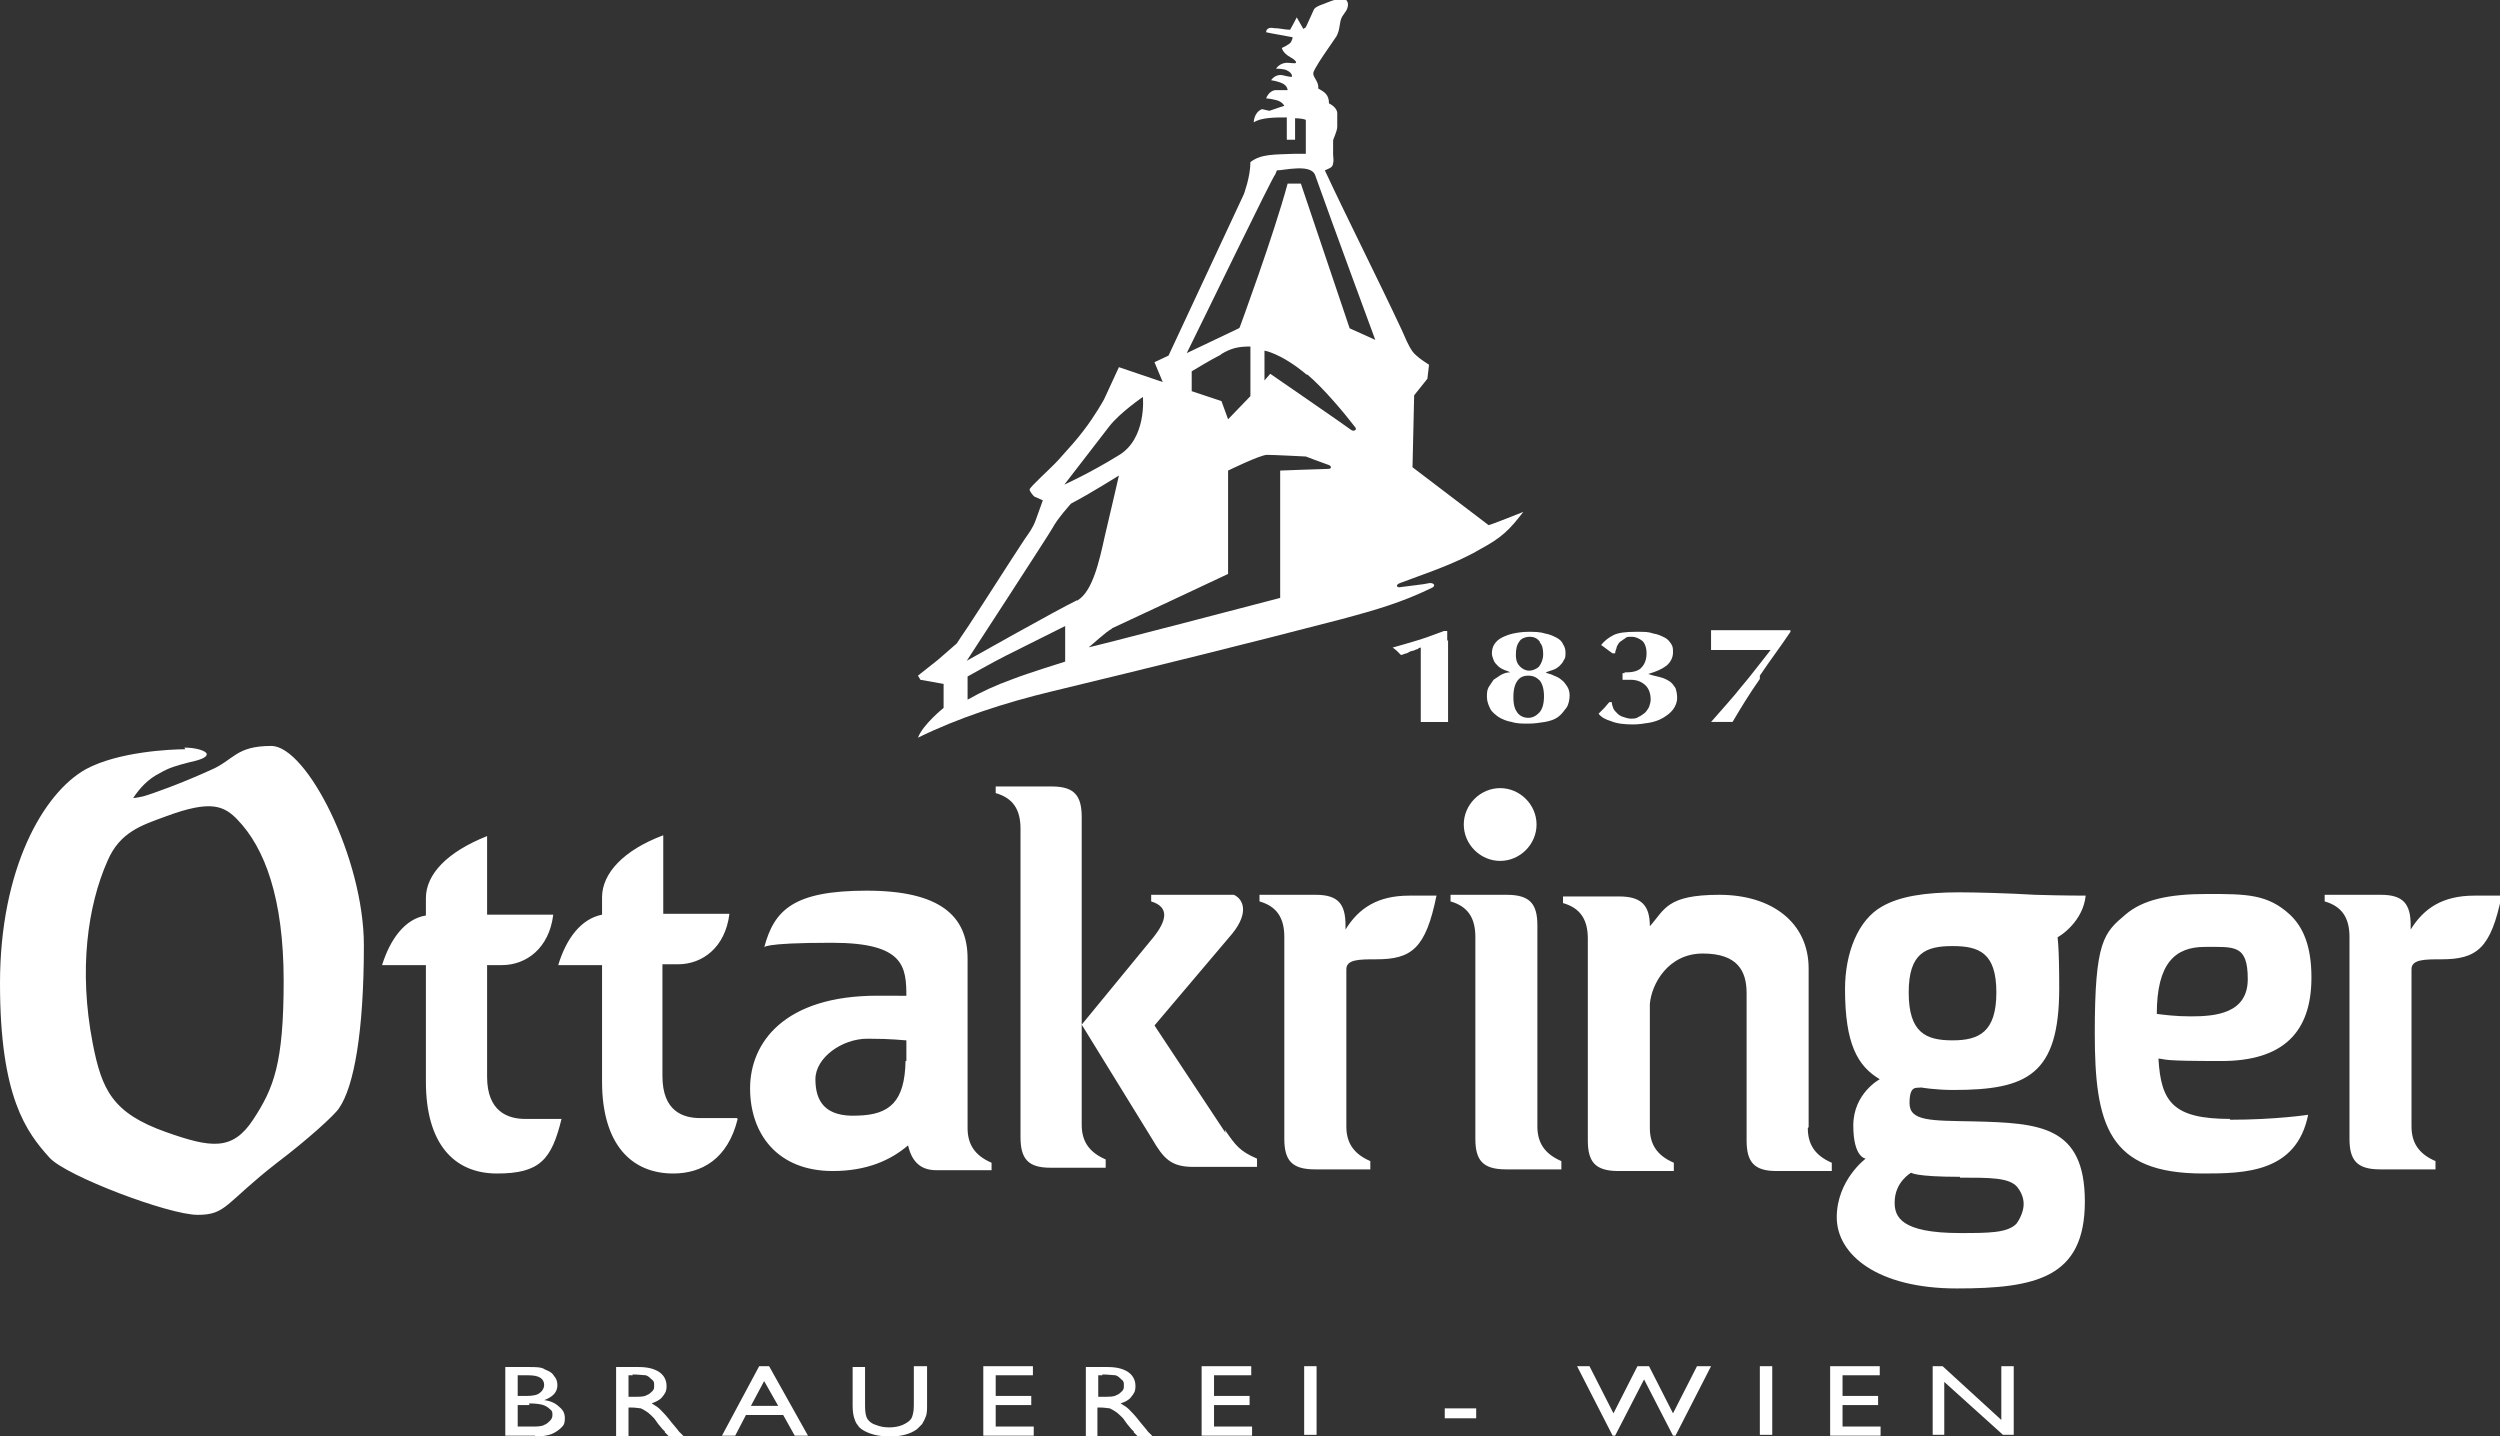 <?xml version="1.0" encoding="UTF-8"?>
<svg xmlns="http://www.w3.org/2000/svg" id="Ebene_1" version="1.1" viewBox="0 0 302.3 173.7">
  <rect x="0" y="0" width="302.3" height="173.7" fill="#333333" stroke="none"/>
  <defs>
    <style>
      .st0 {
        fill: #fff;
      }
    </style>
  </defs>
  <path class="st0" d="M89.2,135.3c-1.2,4.9-4.4,6.6-7.8,6.6-5.1,0-8.6-3.6-8.6-11.1v-14.1h-5.3c1-3.3,2.8-5.6,5.3-6.1v-2.1c0-2.9,2.6-5.7,7.4-7.5v9.5h8c-.5,4.1-3.3,6.1-6.2,6.1h-1.9v13.5c0,4.3,2.5,5.1,4.6,5.1h4.4ZM63.5,135.3c-2.1,0-4.6-.9-4.6-5.1v-13.5h1.8c2.9,0,5.7-2,6.2-6.1h-8v-9.5c-4.8,1.9-7.4,4.6-7.4,7.5v2.1c-2.5.4-4.3,2.8-5.3,6h5.3v14.1c0,7.5,3.4,11.1,8.6,11.1s6.6-1.7,7.8-6.6h-4.4ZM248.3,113.6c1-.4,3.6-2.3,3.9-5.3,0,0-2.8,0-6.1-.1-3.3-.2-7.4-.3-9.2-.3-4.2,0-7.2.5-9.3,1.7-2.9,1.6-4.5,5.6-4.5,10,0,6.6,1.5,9.3,4.2,10.9,0,0-3.2,1.7-3.2,5.6s1.5,4,1.5,4c0,0-3.5,2.6-3.5,7.1s4.9,8.6,14.5,8.6,15.5-1.3,15.5-10.5-5.5-9.5-13.4-9.7c-5.2-.1-7.8,0-7.8-2.2s.8-1.8,1.4-1.9c0,0,1.7.3,3.9.3,8.9,0,12.8-1.8,12.8-12.3s-.8-6-.8-6ZM148.2,137l-8.6-13,9.4-11.1c2.1-2.6,1.3-4.2.2-4.7h-10v.8c2.3.7,1.8,2.4.3,4.3l-8.7,10.6v-25.1c0-2.6-.9-3.7-3.6-3.7h-6.8v.8c2.1.6,3,2,3,4.3v37.3c0,2.6.9,3.7,3.6,3.7h6.7v-1c-2.1-.9-2.9-2.3-2.9-4.2v-12.1l8.5,13.8c1.4,2.4,2.3,3.4,5,3.4h7.7v-1c-2.1-.9-2.6-1.6-3.9-3.5ZM185.9,111.9c0-2.6-.9-3.7-3.7-3.7h-6.8v.8c2.1.6,3,2,3,4.3v24.4c0,2.6.9,3.7,3.7,3.7h6.7v-1c-2.1-.9-2.9-2.3-2.9-4.2v-24.4ZM218.7,136.3v-19.2c0-5.5-4.4-8.9-10.8-8.9s-6.6,1.8-8.4,3.8c0-2.5-1-3.6-3.7-3.6h-6.8v.8c2.1.6,3,2,3,4.3v24.4c0,2.6.9,3.7,3.7,3.7h6.7v-1c-2.1-.9-2.9-2.3-2.9-4.2v-15c.2-2.4,2.2-6.1,6.4-6.1s5.3,2.1,5.3,4.8v17.8c0,2.6.9,3.7,3.6,3.7h6.7v-1c-2.1-.9-2.9-2.3-2.9-4.2ZM170.4,108.3c-3.8,0-6.1,1.5-7.7,4.1v-.5c0-2.6-.9-3.7-3.6-3.7h-6.8v.8c2.1.6,3,2,3,4.3v24.4c0,2.6.9,3.7,3.7,3.7h6.7v-1c-2.1-.9-2.9-2.3-2.9-4.2v-19c0-1.2,1.6-1.2,3.6-1.2,4.3,0,6-1.3,7.3-7.7h-3.1ZM299.2,108.3c-3.8,0-6.1,1.5-7.7,4.1v-.5c0-2.6-.9-3.7-3.6-3.7h-6.8v.8c2.1.6,3,2,3,4.3v24.4c0,2.6.9,3.7,3.7,3.7h6.7v-1c-2.1-.9-2.9-2.3-2.9-4.2v-19c0-1.2,1.6-1.2,3.6-1.2,4.3,0,6-1.3,7.3-7.7h-3.1ZM119.9,140.5v1h-6.7c-2.1,0-3-1.3-3.4-3-2.1,1.8-5,3.1-9.1,3.1-6.7,0-10-4.5-10-10s4.1-11.2,15.4-11.2,3,.1,3.5.2c0-3.7-.2-6.6-9-6.6s-8.2.6-8.2.6c1.2-4.6,3.6-6.9,12.4-6.9s12.2,3,12.2,8.2v20.5c0,1.9.8,3.3,2.9,4.2ZM109.6,128.3v-2.5c-.4,0-1.6-.2-4.7-.2s-6.3,2.3-6.3,4.9,1.1,4.6,5.1,4.4c3.9-.1,5.7-1.7,5.8-6.6ZM181.4,95.3c-2.4,0-4.4,2-4.4,4.4s2,4.4,4.4,4.4,4.4-2,4.4-4.4-2-4.4-4.4-4.4ZM230.8,120c0-4.8,2.1-5.6,5.3-5.6s5.3.8,5.3,5.6-2.1,5.8-5.3,5.8-5.3-.9-5.3-5.8ZM237,142.4c3.7,0,5.9,0,6.9,1.1.4.5.8,1.2.8,2.1s-.5,1.9-.9,2.4c-1.1,1.1-3.4,1.1-6.8,1.1-7.2,0-7.9-2-7.9-3.7,0-2.5,2-3.6,2-3.6,0,0,.4.5,5.9.5ZM269.6,135.4c5.6,0,9.5-.6,9.5-.6-1.4,7-7.7,7.1-12.7,7.1-11.5,0-13.1-5.9-13.1-17s1.1-12.1,3.7-14.3c2.1-1.8,5.2-2.5,9.9-2.5s7.3,0,10,2.5c1.6,1.5,2.6,3.8,2.6,7.6,0,6.6-3.4,10.1-10.9,10.1s-6.5-.2-7.6-.3c.3,5.3,1.8,7.3,8.7,7.3ZM260.8,122.6c.8.1,2.2.3,4.1.3,2.9,0,6.9-.3,6.9-4.5s-1.6-3.9-5.2-3.9-5.8,2-5.8,8.1ZM22.4,90.6c-1.8,0-8.1.3-12,2.4-5.2,2.9-10.4,12.1-10.4,25.9s3.2,18,6,21.1c2,2.2,14.4,6.9,17.9,6.9s3.3-1.4,9.6-6.3c3.7-2.8,7-5.8,7.5-6.6,1.8-2.6,3-9.2,3-19.7s-6.9-24.1-11.2-24.1-4.5,1.7-7.3,2.9c-3.5,1.6-7.1,2.9-8.2,3.2-.9.2-1.2.2-1.2.2.8-1.2,1.8-2.3,3.2-3,1.2-.7,2-.9,3.5-1.3,1.4-.3,2.2-.6,2.2-1s-1.3-.8-2.7-.8ZM28.7,99.1c3.3,3.4,5.6,9.5,5.6,19.5s-1.2,13-3.7,16.8c-2.5,3.8-5.1,3.4-10.5,1.5-6.5-2.3-7.8-5.1-8.9-10.8-1.7-8.8-.6-16.6,1.8-22,1.5-3.5,4.1-4.3,7.1-5.4,5.4-2,7-1.3,8.7.5Z"></path>
  <path class="st0" d="M153.5,13.4c1.1-.4,1.8-.6,1.8-.6,0,0-.2-.5-1-.7-.8-.2-1.2-.2-1.2-.2,0,0,.3-.9,1.1-1,.8,0,1.5,0,1.5,0,0,0,0-.5-.6-.8-.6-.3-1.4-.4-1.4-.4,0,0,.5-.8,1.4-.6.8.2,1.1.2,1.1.2,0,0,.2-.4-.6-.8-.4-.2-1.3-.2-1.3-.2,0,0,.5-.8,1.5-.7,1,.1.9,0,.9,0,0,0,.2-.2-.7-.7-.9-.5-1-1.1-1-1.1,0,0,.9-.4,1.1-.7.1-.2.2-.4.2-.6-1-.2-2.3-.4-3.2-.6,0-.5.5-.6.9-.5.7,0,1.4.2,2,.2.3-.5.8-1.5.8-1.5l.8,1.4.3-.2s.9-2,1-2.2c.3-.4,1.2-.6,1.6-.8,1.5-.6,2.4-.7,2.5.2,0,.7-.4,1-.7,1.5-.4.7-.2,1.5-.7,2.4-.6.9-1.4,2-2.1,3.1-.4.7-.7,1.1-.7,1.4,0,.5.7,1,.6,1.8.7.4,1.3.7,1.3,1.8.8.4,1,.9,1,1.2,0,.3,0,1.4,0,1.6,0,.6-.5,1.5-.5,1.7,0,.7,0,1.2,0,1.7,0,.2.1.8,0,1,0,.6-.6.7-1,.9,2.8,6,6.4,13.1,9.3,19.3.4.9.8,1.9,1.3,2.6.5.7,2,1.6,2,1.6l-.2,1.7-1.6,2-.2,8.7,9.2,7c.2,0,4.2-1.6,4.2-1.6-1.7,2.2-2.6,3.1-5.2,4.5-3.2,1.9-7.4,3.2-9.7,4.1-.6.2-.4.6,0,.5,1.4-.2,2.7-.3,3.6-.5.6,0,.7.4.2.6-3.5,1.7-6.5,2.6-11,3.8-11.5,3-23.3,5.9-34.9,8.7-5.8,1.4-11.3,3.2-16.2,5.6.6-1.6,3.1-3.6,3.1-3.6v-2.9l-2.8-.5-.3-.5,2.4-1.9,2.3-2s.9-1.4,1.4-2.1c2.3-3.5,4.5-7,6.8-10.5.5-.7,1-1.4,1.3-2.2.3-.8.9-2.5.9-2.5l-.9-.4c-.2,0-.7-.7-.7-.9,0-.3,2.5-2.5,3.5-3.6,1.6-1.8,2-2.2,3-3.5,1.4-1.8,2.5-3.8,2.5-3.8l1.8-3.9,5.3,1.8-1-2.4,1.7-.8,9.1-19.5s.8-2.1.8-3.9c1.3-1,2.9-.9,5.3-1,.6,0,.9,0,1.4,0,0,0,0-4.1,0-4.1-.4-.2-1.3-.2-1.3-.2,0,0,0,2.6,0,2.6h-1s0-2.7,0-2.7c-1.4,0-3.1,0-4,.6,0,0,0-1.2,1-1.6ZM149.9,39.6s4.1-11.1,5.8-17.4h1.6s5.9,17.5,5.9,17.5l3.1,1.4s-5.1-13.8-7.3-20c-.6-1.3-3.7-.5-4.6-.5l-.2.5c-.2,0-8.9,18-10.7,21.6l6.3-3ZM158,45.3c-3.1-2.6-5.1-2.9-5.1-2.9v3.6c0,0,.7-.8.7-.8,0,0,9.3,6.4,9.8,6.8.3.2.7,0,.5-.3-1.3-1.7-3.8-4.7-5.8-6.4ZM147.6,42.9c-1.2.6-3.5,2-3.5,2v2.4c0,0,3.6,1.2,3.6,1.2l.8,2.2,2.7-2.8v-6c-1.5,0-2.3.2-3.5.9ZM134.5,76c-.7.3-2.8,2.3-2.9,2.3h-.1c0,.1,23.3-6,23.3-6v-15.4s5.3-.2,5.8-.2.4-.4,0-.5c-.6-.2-2.7-1-2.7-1,0,0-3.9-.2-4.7-.2s-4.7,1.9-4.7,1.9v12.5s-13.4,6.3-14.1,6.6ZM130.3,72.6c1.8-1.1,2.6-4.6,3.3-7.8.6-2.5,1.7-7.3,1.7-7.3,0,0-3.5,2.2-5.8,3.4,0,0-1.7,1.9-2.2,2.9-.5.9-10.4,16.1-10.4,16.1,0,0,11-6.2,13.3-7.3ZM121.6,79.3c-1.4.7-4.6,2.5-4.6,2.5v2.8c1.8-1,3.3-1.7,5.5-2.5,1.8-.7,6.3-2.1,6.3-2.1v-4.3s-5.8,2.9-7.2,3.6ZM135.2,55.1c3.5-2,3-7.1,3-7.1,0,0-2.8,1.9-4.1,3.6-1.3,1.7-5.4,7-5.4,7,0,0,3.1-1.4,6.5-3.5Z"></path>
  <g>
    <path class="st0" d="M175.1,77.4c0,.4,0,.8,0,1.2,0,.4,0,.8,0,1.3,0,.4,0,.9,0,1.3v2.2c0,.6,0,1.2,0,1.8,0,.6,0,1.3,0,2.1-.3,0-.6,0-.8,0h-1.7c-.3,0-.6,0-.8,0,0-.2,0-.4,0-.7,0-.3,0-.7,0-1.1,0-.4,0-.8,0-1.3,0-.4,0-.9,0-1.3v-4.6c0,0-.2,0-.4.2-.2,0-.4.2-.6.2-.2,0-.5.2-.7.3-.2,0-.5.2-.7.2-.2-.2-.3-.3-.5-.5-.2-.2-.4-.3-.5-.4,1.1-.3,2.1-.6,3.1-.9,1-.3,2-.7,3.1-1.1h.4c0,.5,0,.8,0,1.2Z"></path>
    <path class="st0" d="M181.9,81c-.3-.1-.6-.3-.8-.5-.2-.2-.4-.4-.5-.7-.1-.3-.2-.5-.2-.8,0-.4.1-.8.3-1.1.2-.3.5-.6.9-.8.4-.2.9-.4,1.4-.5.5-.1,1.1-.2,1.8-.2s1.4,0,2,.2c.6.1,1,.3,1.4.5.4.2.7.5.8.8.2.3.3.6.3,1s0,.7-.2.9c-.1.3-.3.5-.5.7-.2.2-.5.4-.8.5-.3.1-.6.2-.9.3h0c.3.2.7.2,1,.4.3.1.7.3.9.5.3.2.5.5.7.8.2.3.3.7.3,1.1s-.1,1.1-.4,1.5c-.3.4-.6.8-1,1.1-.4.3-1,.5-1.6.6-.6.1-1.3.2-2,.2s-1.4,0-2-.2c-.6-.1-1.1-.3-1.6-.6-.4-.3-.8-.6-1-1-.2-.4-.4-.9-.4-1.4s0-.8.2-1.2c.2-.3.4-.6.6-.9.3-.2.6-.4.9-.6.4-.2.7-.3,1.1-.3h0c-.3-.2-.6-.2-.9-.4ZM186.2,82.3c-.4-.4-.8-.6-1.4-.6s-1,.2-1.3.6c-.3.4-.5,1-.5,2s.2,1.5.5,1.9c.3.4.8.6,1.3.6s.9-.2,1.3-.6c.4-.4.6-1.1.6-2s-.2-1.5-.5-1.9ZM186.2,77.6c-.3-.4-.7-.6-1.2-.6s-1.1.2-1.3.6c-.3.4-.4.9-.4,1.6s.2,1.1.5,1.4c.3.3.7.5,1.1.5s.9-.2,1.2-.5c.3-.4.5-.9.5-1.5s-.1-1.1-.4-1.4Z"></path>
    <path class="st0" d="M196.4,81.3c0,0,.2,0,.3,0,.8,0,1.5-.2,1.8-.6.4-.4.6-1,.6-1.7s-.2-1.2-.5-1.5c-.4-.3-.8-.5-1.3-.5s-.6,0-.8.2c-.2.1-.4.3-.6.4-.2.2-.3.4-.4.6,0,.2-.2.5-.2.8h-.3c-.2-.1-.4-.3-.7-.5-.3-.2-.5-.4-.7-.5.4-.5.9-.9,1.5-1.2.6-.3,1.5-.4,2.7-.4s1.5,0,2.1.2c.6.1,1,.3,1.4.5.4.2.6.5.8.8.2.3.2.6.2,1,0,.6-.3,1.2-.8,1.6-.5.4-1.2.7-2.2,1h0c.6.2,1.1.3,1.5.4.4.1.8.3,1.1.5.3.2.5.5.7.8.1.3.2.7.2,1.2s-.2,1-.5,1.4c-.3.4-.7.7-1.2,1-.5.3-1.1.5-1.7.6-.6.1-1.3.2-1.9.2-1.1,0-2-.1-2.7-.4-.7-.2-1.2-.5-1.5-.9.2-.2.5-.5.7-.7.2-.2.4-.5.6-.7h.3c0,.3.1.5.2.8.1.2.3.4.5.6.2.2.4.3.7.4.3.1.6.2.9.2s.7,0,.9-.2c.3-.1.5-.3.8-.5.2-.2.4-.5.5-.7.1-.3.2-.6.2-.9,0-.7-.2-1.3-.6-1.7-.4-.4-1-.7-1.8-.7s-.3,0-.5,0c-.2,0-.3,0-.5,0v-.8c.1,0,.2,0,.3,0Z"></path>
    <path class="st0" d="M212.8,82.1c-1.2,1.7-2.3,3.5-3.3,5.2-.2,0-.4,0-.6,0h-1.3c-.3,0-.5,0-.7,0,1.3-1.5,2.6-2.9,3.7-4.3,1.2-1.4,2.3-2.9,3.5-4.4-.2,0-.5,0-1.1,0-.5,0-1.2,0-1.9,0-.7,0-1.4,0-2.2,0-.8,0-1.4,0-2,0,0-.2,0-.4,0-.6,0-.2,0-.4,0-.6s0-.4,0-.6c0-.2,0-.4,0-.6.3,0,.7,0,1.2,0,.5,0,1,0,1.7,0,.6,0,1.3,0,2,0,.7,0,1.5,0,2.3,0s.8,0,1.2,0c.4,0,.8,0,1.2,0v.2c-1.2,1.8-2.5,3.5-3.7,5.3Z"></path>
  </g>
  <g>
    <path class="st0" d="M64.7,173.6h-3.6v-8.3h2.8c.9,0,1.6,0,2,.3.5.2.9.4,1.1.8.3.3.4.7.4,1.1,0,.8-.5,1.4-1.6,1.8.8.1,1.4.4,1.8.8.5.4.7.8.7,1.4s-.1.8-.4,1.1c-.3.3-.7.6-1.2.8-.5.2-1.2.3-2,.3ZM63.9,166.3h-1.3v2.5h1c.8,0,1.4-.1,1.7-.4.3-.2.5-.6.5-.9,0-.8-.6-1.2-1.9-1.2ZM64,169.9h-1.4v2.6h1.5c.8,0,1.4,0,1.7-.2.3-.1.5-.3.7-.5.2-.2.3-.4.3-.7s0-.5-.3-.7c-.2-.2-.5-.4-.8-.5-.3-.1-.9-.2-1.7-.2Z"></path>
    <path class="st0" d="M74.5,173.6v-8.3h2.7c1.1,0,1.9.2,2.5.6.6.4.9,1,.9,1.7s-.2.9-.5,1.3c-.3.4-.8.6-1.3.8.3.2.7.4,1,.7.3.3.8.8,1.4,1.6.4.5.7.8.9,1.1l.6.6h-1.8l-.5-.5s0,0,0-.1l-.3-.3-.5-.6-.5-.7c-.3-.3-.6-.6-.9-.8-.3-.2-.5-.3-.7-.4-.2,0-.6-.1-1.1-.1h-.4v3.6h-1.5ZM76.5,166.3h-.5v2.6h.6c.8,0,1.3,0,1.6-.2.3-.1.5-.3.7-.5.2-.2.2-.4.2-.7s0-.5-.3-.7c-.2-.2-.4-.4-.7-.5-.3,0-.9-.1-1.6-.1Z"></path>
    <path class="st0" d="M91.9,165.2h1.1l4.7,8.4h-1.6l-1.4-2.5h-4.5l-1.3,2.5h-1.6l4.5-8.4ZM94.1,170l-1.7-3-1.6,3h3.3Z"></path>
    <path class="st0" d="M110.6,165.2h1.5v4.7c0,.6,0,1.1-.2,1.5-.1.3-.3.6-.4.8-.2.2-.4.4-.6.6-.8.6-1.9.9-3.3.9s-2.5-.3-3.3-.8c-.3-.2-.5-.4-.6-.6-.2-.2-.3-.5-.4-.8-.1-.3-.2-.8-.2-1.5v-4.7h1.5v4.7c0,.8.1,1.3.3,1.6.2.3.6.6,1,.7.5.2,1,.3,1.6.3.9,0,1.6-.2,2.2-.6.3-.2.5-.4.6-.7.1-.3.2-.7.2-1.4v-4.7Z"></path>
    <path class="st0" d="M118.9,165.2h6v1.1h-4.5v2.5h4.3v1.1h-4.3v2.6h4.6v1.1h-6.1v-8.3Z"></path>
    <path class="st0" d="M131.3,173.6v-8.3h2.6c1.1,0,1.9.2,2.5.6.6.4.9,1,.9,1.7s-.2.9-.5,1.3c-.3.4-.7.6-1.3.8.3.2.7.4,1,.7.3.3.8.8,1.4,1.6.4.5.7.8.9,1.1l.6.6h-1.8l-.5-.5s0,0,0-.1l-.3-.3-.5-.6-.5-.7c-.3-.3-.6-.6-.9-.8-.3-.2-.5-.3-.7-.4-.2,0-.6-.1-1.1-.1h-.4v3.6h-1.5ZM133.3,166.3h-.5v2.6h.6c.8,0,1.3,0,1.6-.2.3-.1.5-.3.7-.5.2-.2.2-.4.2-.7s0-.5-.3-.7c-.2-.2-.4-.4-.7-.5-.3,0-.9-.1-1.6-.1Z"></path>
    <path class="st0" d="M145.3,165.2h6v1.1h-4.5v2.5h4.3v1.1h-4.3v2.6h4.6v1.1h-6.1v-8.3Z"></path>
    <path class="st0" d="M157.7,165.2h1.5v8.3h-1.5v-8.3Z"></path>
    <path class="st0" d="M174.7,170.3h3.8v1.2h-3.8v-1.2Z"></path>
    <path class="st0" d="M205.4,165.2h1.5l-4.3,8.4h-.3l-3.5-6.8-3.5,6.8h-.3l-4.3-8.4h1.5l2.9,5.7,2.9-5.7h1.4l2.9,5.7,2.9-5.7Z"></path>
    <path class="st0" d="M212.8,165.2h1.5v8.3h-1.5v-8.3Z"></path>
    <path class="st0" d="M221.3,165.2h6v1.1h-4.5v2.5h4.3v1.1h-4.3v2.6h4.6v1.1h-6.1v-8.3Z"></path>
    <path class="st0" d="M242.1,165.2h1.4v8.3h-1.3l-7.1-6.4v6.4h-1.4v-8.3h1.2l7.1,6.5v-6.5Z"></path>
  </g>
</svg>
